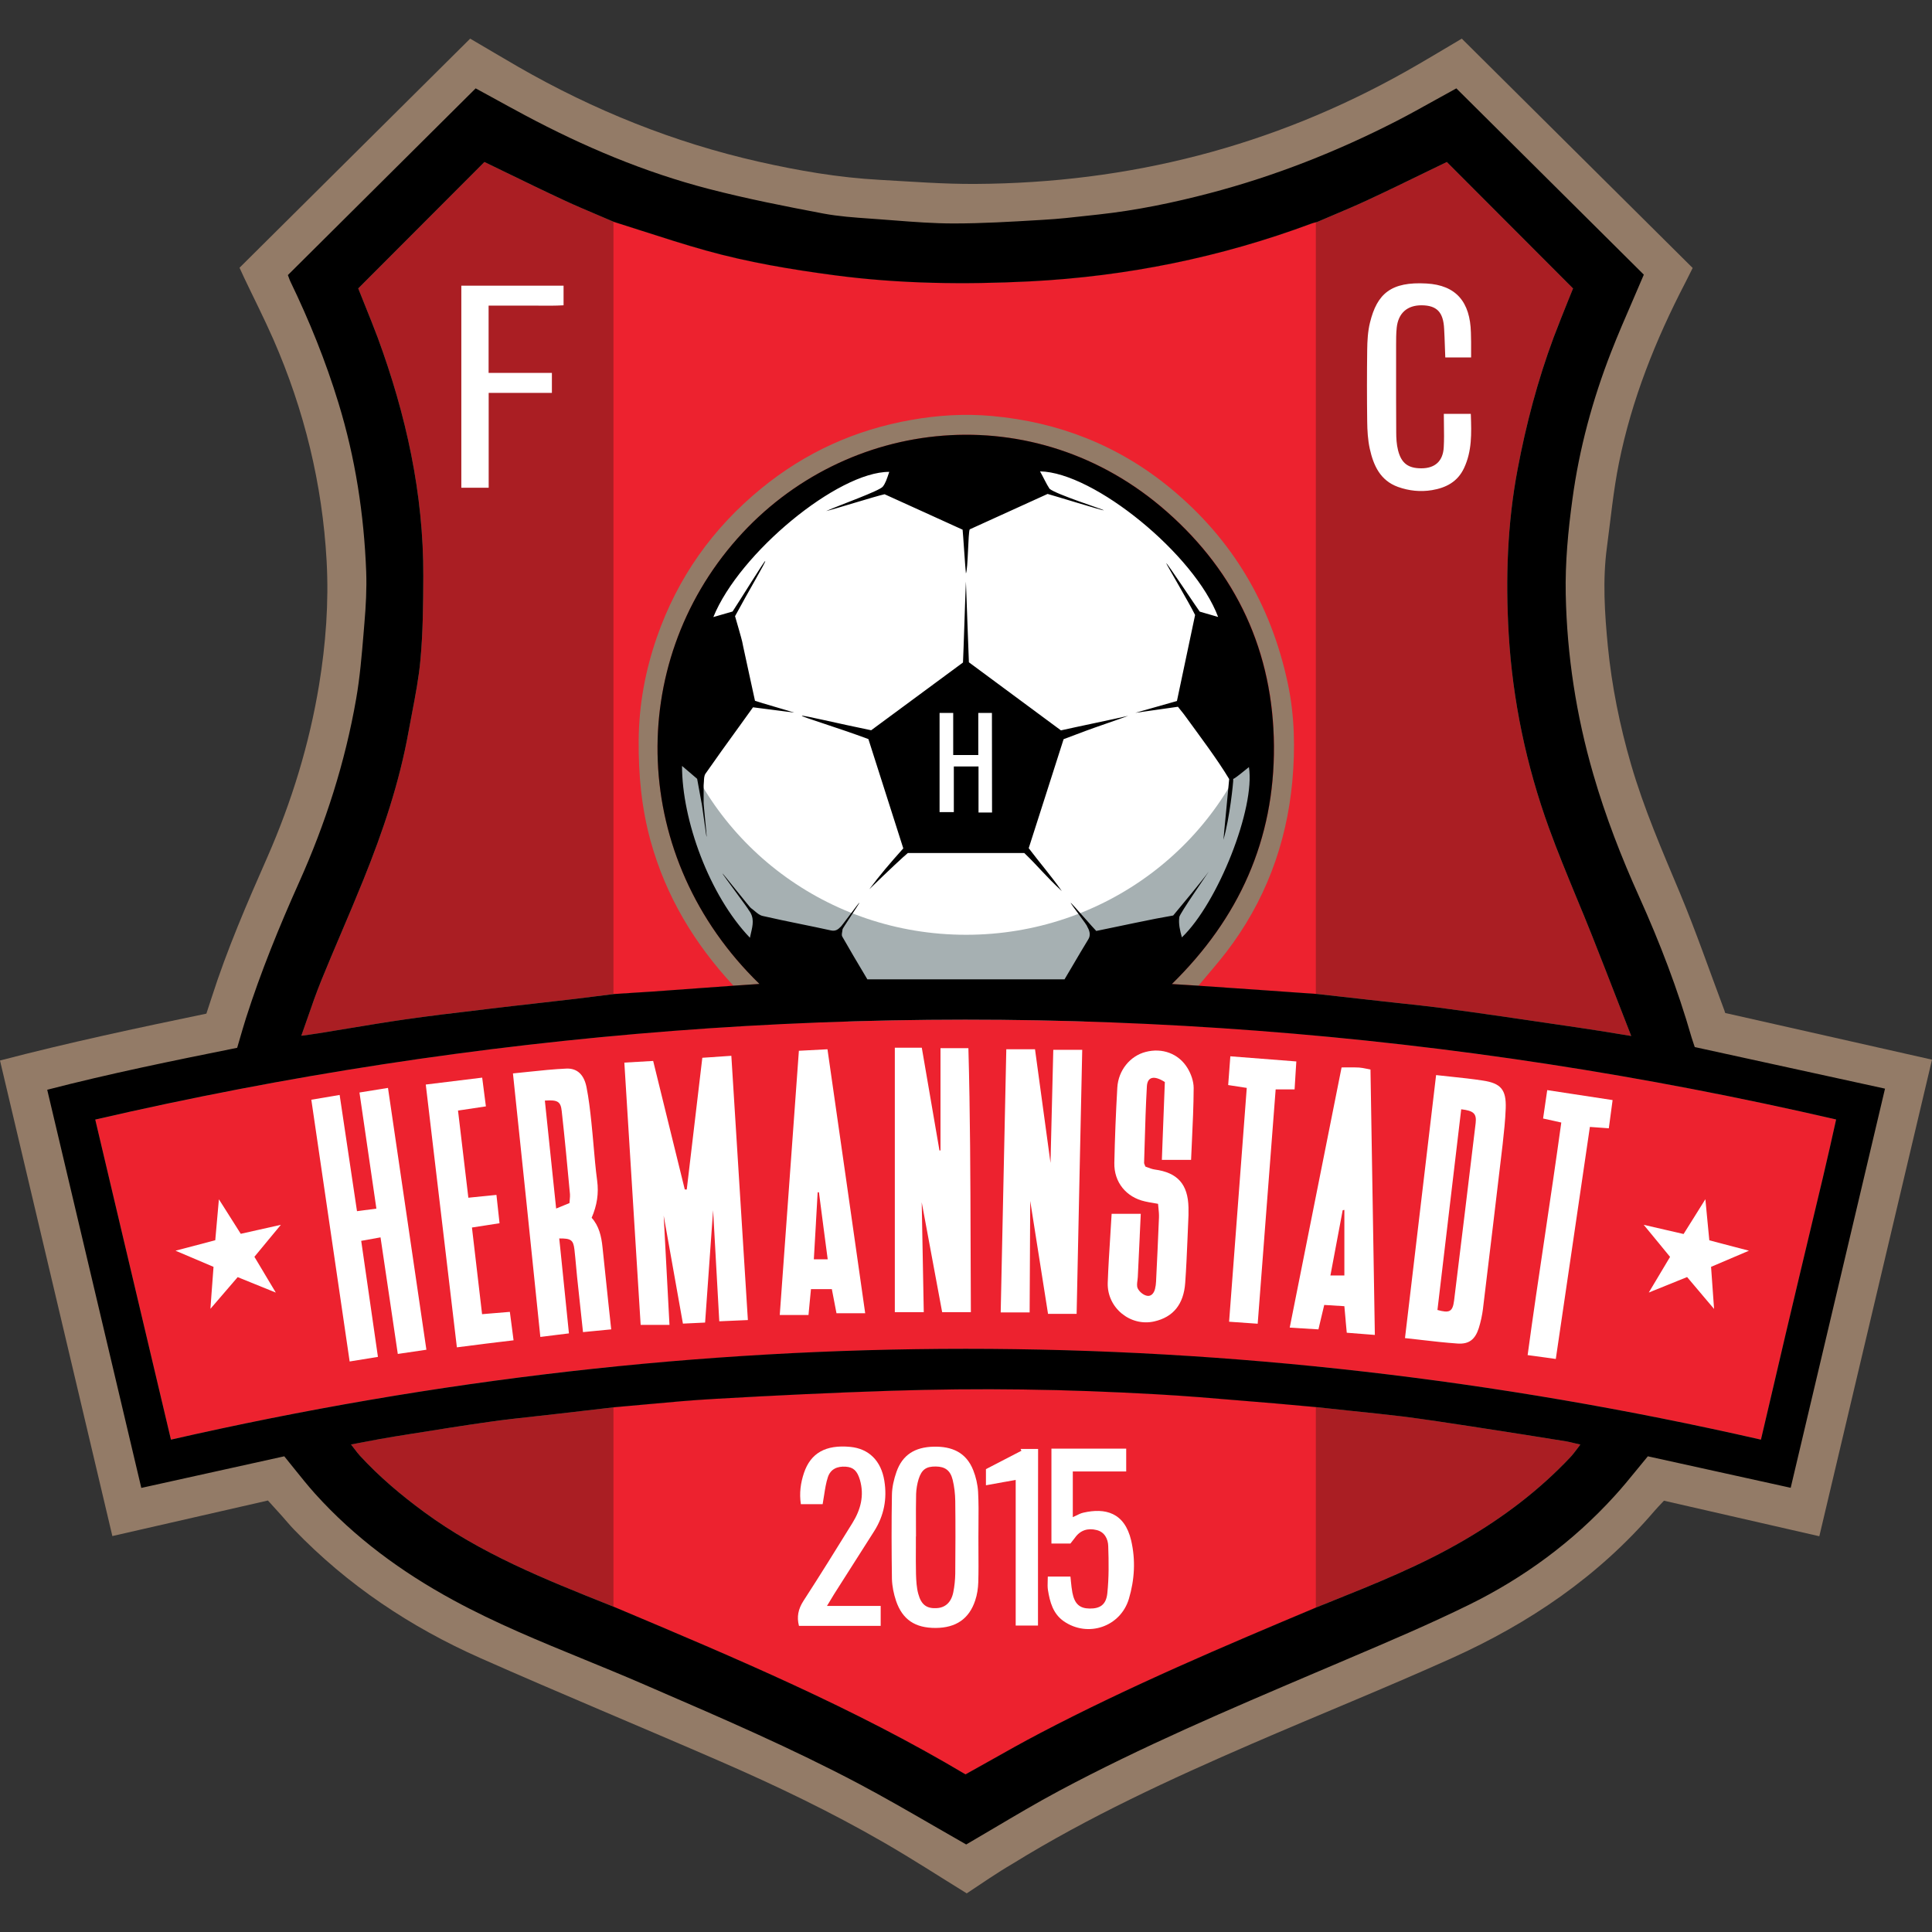 <svg width="50" height="50" viewBox="0 0 50 50" fill="none" xmlns="http://www.w3.org/2000/svg">
<rect x="0" y="0" width="50" height="50" fill="#333333" stroke="none"/>
<path d="M25.019 49C24.3 48.557 23.599 48.101 22.878 47.686C21.506 46.893 20.079 46.209 18.63 45.579C16.566 44.681 14.483 43.82 12.425 42.908C10.621 42.107 8.995 41.023 7.611 39.587C7.498 39.471 7.397 39.346 7.29 39.226C7.183 39.107 7.073 38.987 6.934 38.833C5.611 39.137 4.277 39.441 2.908 39.753C1.938 35.651 0.973 31.567 0 27.446C1.764 26.985 3.537 26.607 5.341 26.233C5.384 26.099 5.432 25.958 5.477 25.817C5.876 24.571 6.394 23.374 6.921 22.179C7.547 20.751 8.004 19.266 8.258 17.724C8.431 16.665 8.512 15.595 8.453 14.52C8.343 12.525 7.875 10.614 7.076 8.786C6.838 8.243 6.568 7.714 6.314 7.179C6.277 7.103 6.245 7.024 6.199 6.929C8.188 4.956 10.169 2.985 12.168 1C12.583 1.242 12.995 1.489 13.409 1.728C15.368 2.854 17.44 3.688 19.637 4.185C20.667 4.418 21.707 4.597 22.762 4.654C23.594 4.7 24.425 4.766 25.254 4.76C29.205 4.738 32.929 3.796 36.393 1.844C36.869 1.576 37.334 1.293 37.831 1C39.815 2.971 41.804 4.945 43.806 6.935C43.737 7.071 43.678 7.195 43.614 7.318C42.846 8.797 42.229 10.339 41.898 11.982C41.753 12.699 41.684 13.434 41.587 14.162C41.472 15.017 41.529 15.872 41.611 16.725C41.713 17.757 41.919 18.775 42.208 19.771C42.542 20.925 43.02 22.022 43.483 23.127C43.889 24.101 44.234 25.101 44.605 26.091C44.621 26.132 44.635 26.17 44.648 26.216C46.426 26.618 48.196 27.017 50 27.424C49.024 31.554 48.057 35.642 47.084 39.758C45.72 39.446 44.384 39.139 43.063 38.838C42.959 38.949 42.884 39.025 42.814 39.107C41.365 40.801 39.572 42.012 37.572 42.913C35.859 43.684 34.116 44.385 32.394 45.131C30.277 46.049 28.181 47.015 26.208 48.232C25.799 48.471 25.404 48.745 25.019 49Z" fill="#937B67"/>
<path d="M28.213 23.954C28.269 24.003 28.323 24.049 28.371 24.093C28.895 23.984 29.403 23.876 29.913 23.775C30.17 23.724 30.44 23.707 30.625 23.449C30.453 23.724 30.512 23.99 30.587 24.258C31.523 23.363 32.49 20.908 32.322 19.852C32.057 20.004 31.881 20.21 31.881 20.542C31.881 20.639 31.835 20.737 31.811 20.838C31.801 20.832 31.793 20.827 31.782 20.821C31.782 20.656 31.782 20.487 31.782 20.322C31.841 20.17 31.774 20.056 31.689 19.936C31.352 19.477 31.023 19.013 30.689 18.552C30.622 18.457 30.547 18.37 30.485 18.291C30.312 18.291 30.167 18.291 30.023 18.291C30.023 18.283 30.023 18.275 30.026 18.267C30.165 18.226 30.306 18.185 30.459 18.142C30.616 17.392 30.774 16.646 30.929 15.915C30.873 15.799 30.825 15.701 30.78 15.606C30.801 15.592 30.82 15.576 30.841 15.562C30.905 15.647 30.972 15.728 31.05 15.829C31.191 15.869 31.349 15.915 31.525 15.967C30.924 14.357 28.342 12.231 26.941 12.207C27.034 12.37 27.093 12.546 27.211 12.652C27.334 12.761 27.518 12.799 27.673 12.869C27.668 12.888 27.66 12.907 27.655 12.926C27.473 12.877 27.294 12.831 27.112 12.782C26.433 13.092 25.757 13.401 25.096 13.7C25.053 13.79 25.019 13.863 24.963 13.985C24.939 13.852 24.925 13.773 24.912 13.708C24.217 13.393 23.541 13.084 22.894 12.791C22.664 12.839 22.466 12.883 22.271 12.926C22.864 12.658 22.864 12.658 23.014 12.212C21.691 12.204 19.135 14.306 18.461 15.97C18.648 15.915 18.814 15.867 18.959 15.826C19.049 15.69 19.122 15.584 19.194 15.478C19.212 15.495 19.229 15.514 19.247 15.53C19.052 15.81 19.076 16.111 19.167 16.418C19.197 16.521 19.21 16.63 19.234 16.733C19.335 17.205 19.44 17.677 19.539 18.136C19.683 18.188 19.806 18.231 19.926 18.272C19.924 18.283 19.921 18.294 19.916 18.305C19.779 18.305 19.643 18.305 19.488 18.305C19.081 18.872 18.662 19.442 18.258 20.023C18.207 20.096 18.223 20.221 18.21 20.325C18.21 20.471 18.21 20.615 18.21 20.762C18.191 20.764 18.173 20.764 18.154 20.767C18.116 20.569 18.082 20.371 18.042 20.156C17.924 20.056 17.796 19.944 17.651 19.822C17.649 21.223 18.357 23.172 19.408 24.269C19.456 24.025 19.56 23.786 19.378 23.555C19.397 23.536 19.416 23.52 19.434 23.501C19.536 23.572 19.627 23.68 19.739 23.705C20.325 23.84 20.918 23.949 21.503 24.079C21.618 24.104 21.683 24.06 21.752 23.99C21.771 24.009 21.787 24.03 21.806 24.049C21.8 24.112 21.771 24.191 21.797 24.237C22.014 24.619 22.239 24.994 22.447 25.344C24.177 25.344 25.861 25.344 27.55 25.344C27.759 24.994 27.957 24.649 28.165 24.31C28.235 24.199 28.216 24.106 28.157 24.009C28.176 23.99 28.195 23.971 28.213 23.954ZM34.089 36.419C33.728 36.386 33.37 36.351 33.009 36.321C31.991 36.239 30.972 36.142 29.951 36.085C28.791 36.02 27.631 35.973 26.468 35.96C25.337 35.944 24.206 35.957 23.078 35.992C21.554 36.041 20.033 36.115 18.512 36.201C17.641 36.25 16.772 36.345 15.903 36.419C15.419 36.476 14.935 36.53 14.451 36.587C13.85 36.657 13.249 36.715 12.65 36.799C11.832 36.916 11.016 37.048 10.198 37.179C9.838 37.236 9.482 37.309 9.084 37.382C9.18 37.505 9.241 37.594 9.314 37.673C9.816 38.219 10.38 38.694 10.979 39.134C12.481 40.239 14.195 40.909 15.903 41.591C19.001 42.897 22.1 44.2 24.987 45.921C25.647 45.554 26.275 45.191 26.917 44.854C29.25 43.632 31.67 42.606 34.094 41.588C35.386 41.069 36.682 40.567 37.89 39.861C38.901 39.272 39.828 38.574 40.636 37.716C40.727 37.621 40.801 37.51 40.9 37.385C40.753 37.353 40.649 37.323 40.545 37.304C39.823 37.187 39.101 37.073 38.377 36.962C37.684 36.856 36.995 36.747 36.3 36.657C35.567 36.571 34.827 36.5 34.089 36.419ZM15.898 25.724C16.227 25.703 16.555 25.684 16.881 25.662C17.579 25.613 18.28 25.562 18.977 25.51C19.194 25.497 19.41 25.48 19.654 25.464C16.296 22.201 16.189 17.205 19.079 13.942C21.883 10.773 26.78 10.23 30.2 13.244C32.001 14.832 32.95 16.866 32.969 19.306C32.985 21.734 32.065 23.764 30.328 25.467C30.592 25.483 30.804 25.497 31.015 25.51C31.555 25.548 32.095 25.583 32.635 25.621C33.121 25.657 33.608 25.692 34.094 25.724C34.675 25.79 35.255 25.855 35.835 25.92C36.289 25.972 36.743 26.015 37.195 26.072C37.762 26.145 38.331 26.227 38.898 26.308C39.558 26.403 40.221 26.501 40.882 26.599C41.304 26.661 41.729 26.732 42.216 26.811C41.863 25.906 41.537 25.057 41.2 24.21C40.831 23.281 40.427 22.369 40.088 21.432C39.5 19.811 39.147 18.128 39.045 16.407C38.962 14.984 39.008 13.559 39.275 12.147C39.494 10.985 39.794 9.848 40.205 8.74C40.363 8.319 40.534 7.904 40.711 7.464C39.617 6.37 38.524 5.276 37.444 4.192C36.73 4.537 36.054 4.871 35.37 5.189C34.95 5.384 34.519 5.558 34.092 5.743C34.041 5.756 33.99 5.767 33.939 5.786C31.587 6.663 29.152 7.154 26.655 7.282C24.973 7.366 23.287 7.347 21.608 7.125C20.48 6.975 19.357 6.788 18.261 6.481C17.464 6.258 16.678 5.99 15.89 5.743C15.465 5.558 15.032 5.384 14.612 5.189C13.928 4.871 13.251 4.537 12.537 4.192C11.457 5.276 10.364 6.367 9.271 7.464C9.445 7.904 9.618 8.319 9.776 8.74C10.508 10.73 10.963 12.777 10.955 14.911C10.952 15.636 10.947 16.363 10.88 17.083C10.824 17.699 10.685 18.31 10.575 18.924C10.337 20.248 9.91 21.519 9.407 22.762C9.054 23.639 8.669 24.503 8.314 25.377C8.127 25.838 7.974 26.311 7.798 26.805C7.985 26.778 8.121 26.762 8.255 26.74C8.998 26.62 9.739 26.49 10.484 26.381C11.209 26.278 11.936 26.194 12.663 26.107C13.401 26.018 14.139 25.939 14.877 25.852C15.224 25.811 15.561 25.765 15.898 25.724Z" fill="#AA1E23"/>
<path d="M15.876 5.737C15.881 5.739 15.885 5.741 15.889 5.743C16.136 5.82 16.383 5.9 16.629 5.979C17.171 6.154 17.713 6.329 18.261 6.482C19.357 6.788 20.479 6.976 21.608 7.125C23.286 7.348 24.973 7.367 26.655 7.282C29.151 7.155 31.587 6.663 33.939 5.787C33.977 5.772 34.015 5.763 34.053 5.753L34.054 5.753V25.722C33.581 25.691 33.109 25.656 32.636 25.622L32.635 25.622C32.365 25.603 32.095 25.584 31.825 25.566C31.555 25.548 31.285 25.529 31.015 25.511C30.803 25.497 30.592 25.483 30.328 25.467C32.065 23.765 32.985 21.734 32.969 19.307C32.95 16.866 32.001 14.833 30.199 13.244C26.78 10.231 21.883 10.774 19.079 13.942C16.189 17.206 16.296 22.201 19.653 25.464C19.554 25.471 19.459 25.478 19.367 25.484C19.233 25.494 19.105 25.503 18.977 25.511C18.279 25.562 17.579 25.614 16.881 25.663C16.713 25.674 16.545 25.684 16.376 25.695C16.217 25.704 16.057 25.714 15.898 25.725C15.89 25.726 15.883 25.727 15.876 25.728V5.737Z" fill="#ED222F"/>
<path d="M15.876 26.811C16.388 26.764 16.9 26.72 17.413 26.681C22.455 26.292 27.494 26.292 32.536 26.675C33.042 26.714 33.549 26.756 34.054 26.802V35.363C27.991 34.753 21.935 34.755 15.876 35.37V26.811Z" fill="#ED222F"/>
<path d="M15.876 36.422C15.885 36.421 15.894 36.42 15.903 36.419C16.18 36.396 16.457 36.37 16.734 36.345C17.326 36.29 17.918 36.235 18.512 36.202C20.033 36.115 21.554 36.042 23.078 35.993C24.206 35.958 25.337 35.944 26.468 35.96C27.63 35.974 28.791 36.02 29.951 36.085C30.681 36.126 31.41 36.188 32.139 36.249C32.429 36.274 32.719 36.298 33.009 36.321C33.246 36.341 33.482 36.363 33.718 36.385C33.83 36.395 33.942 36.406 34.054 36.416V41.605C31.643 42.618 29.237 43.639 26.917 44.854C26.472 45.088 26.033 45.334 25.586 45.586C25.388 45.697 25.189 45.809 24.986 45.921C22.115 44.209 19.034 42.911 15.952 41.612L15.903 41.591C15.894 41.587 15.885 41.584 15.876 41.58V36.422Z" fill="#ED222F"/>
<path d="M28.371 24.093C28.323 24.05 28.269 24.004 28.213 23.955C28.194 23.971 28.176 23.99 28.157 24.009C28.216 24.107 28.235 24.199 28.165 24.311C28.03 24.531 27.899 24.753 27.767 24.978C27.695 25.1 27.623 25.222 27.55 25.345H22.447C22.425 25.309 22.404 25.272 22.382 25.235C22.192 24.917 21.991 24.58 21.797 24.237C21.779 24.205 21.788 24.156 21.796 24.108C21.8 24.088 21.804 24.068 21.805 24.05C21.796 24.04 21.787 24.03 21.779 24.02C21.77 24.01 21.761 24 21.752 23.99C21.682 24.061 21.618 24.104 21.503 24.08C21.241 24.021 20.977 23.967 20.713 23.913C20.388 23.847 20.062 23.78 19.739 23.705C19.662 23.688 19.595 23.632 19.528 23.576C19.497 23.55 19.466 23.524 19.434 23.501C19.425 23.511 19.416 23.52 19.406 23.529C19.397 23.537 19.387 23.546 19.378 23.556C19.529 23.748 19.483 23.945 19.435 24.147C19.425 24.188 19.416 24.229 19.407 24.27C18.357 23.173 17.648 21.224 17.651 19.823C17.743 19.9 17.828 19.974 17.909 20.043C17.954 20.082 17.999 20.12 18.041 20.157C18.06 20.258 18.078 20.355 18.096 20.451C18.115 20.558 18.134 20.663 18.154 20.767C18.163 20.766 18.172 20.765 18.182 20.765C18.191 20.764 18.201 20.763 18.21 20.762V20.325C18.214 20.294 18.215 20.26 18.217 20.227C18.22 20.15 18.223 20.075 18.258 20.024C18.531 19.63 18.812 19.242 19.09 18.856C19.224 18.672 19.356 18.488 19.488 18.305H19.915C19.921 18.294 19.923 18.283 19.926 18.273C19.806 18.232 19.683 18.188 19.538 18.137C19.492 17.92 19.444 17.701 19.396 17.48C19.342 17.232 19.287 16.983 19.234 16.733C19.224 16.691 19.216 16.648 19.208 16.605C19.196 16.542 19.184 16.479 19.167 16.418C19.076 16.111 19.052 15.81 19.247 15.53C19.238 15.522 19.229 15.513 19.22 15.505C19.212 15.496 19.203 15.487 19.194 15.479L19.193 15.48C19.121 15.585 19.049 15.691 18.958 15.826C18.857 15.855 18.744 15.888 18.621 15.924C18.57 15.939 18.516 15.954 18.461 15.97C19.135 14.306 21.69 12.205 23.014 12.213C22.95 12.403 22.913 12.512 22.846 12.595C22.756 12.707 22.61 12.773 22.27 12.927C22.466 12.883 22.663 12.84 22.893 12.791C23.206 12.933 23.526 13.079 23.852 13.227C24.199 13.385 24.553 13.546 24.912 13.709C24.921 13.755 24.931 13.808 24.944 13.883C24.949 13.913 24.956 13.947 24.962 13.986C25.019 13.863 25.053 13.79 25.096 13.7C25.587 13.478 26.087 13.25 26.591 13.021C26.764 12.941 26.938 12.862 27.112 12.783C27.203 12.807 27.293 12.831 27.383 12.855C27.473 12.879 27.564 12.902 27.654 12.927C27.657 12.917 27.66 12.908 27.664 12.898C27.667 12.889 27.67 12.879 27.673 12.87C27.624 12.847 27.572 12.828 27.519 12.809C27.407 12.768 27.294 12.727 27.211 12.653C27.129 12.579 27.076 12.472 27.02 12.358C26.995 12.309 26.969 12.257 26.941 12.207C28.341 12.232 30.924 14.357 31.525 15.967L31.498 15.96C31.332 15.911 31.184 15.868 31.049 15.829C31.012 15.781 30.978 15.738 30.945 15.696C30.909 15.651 30.875 15.607 30.841 15.563C30.83 15.57 30.82 15.577 30.81 15.585C30.8 15.592 30.79 15.6 30.779 15.606C30.803 15.657 30.828 15.707 30.854 15.761C30.878 15.81 30.903 15.861 30.929 15.916C30.774 16.646 30.616 17.393 30.459 18.142C30.306 18.186 30.165 18.226 30.026 18.267C30.023 18.275 30.023 18.283 30.023 18.291H30.485C30.505 18.317 30.526 18.342 30.547 18.369C30.593 18.426 30.643 18.487 30.689 18.552C30.815 18.727 30.942 18.903 31.068 19.079C31.273 19.366 31.479 19.652 31.688 19.937C31.774 20.056 31.841 20.17 31.782 20.322V20.822C31.793 20.827 31.8 20.833 31.811 20.838C31.819 20.805 31.829 20.772 31.84 20.74C31.86 20.673 31.881 20.608 31.881 20.542C31.881 20.211 32.057 20.005 32.322 19.853C32.49 20.909 31.523 23.363 30.587 24.259C30.512 23.99 30.453 23.724 30.624 23.45C30.463 23.675 30.238 23.716 30.012 23.757C29.979 23.763 29.946 23.769 29.913 23.776C29.545 23.848 29.177 23.925 28.805 24.003C28.661 24.033 28.517 24.063 28.371 24.093Z" fill="#ED222F"/>
<ellipse cx="25.002" cy="19.339" rx="7.615" ry="7.734" fill="white"/>
<path d="M32.583 18.61C31.632 21.834 28.598 24.192 25.002 24.192C21.406 24.192 18.371 21.834 17.42 18.61C17.398 18.85 17.387 19.093 17.387 19.339C17.387 23.611 20.796 27.073 25.002 27.073C29.207 27.073 32.617 23.611 32.617 19.339C32.617 19.093 32.605 18.85 32.583 18.61Z" fill="#A6B0B2"/>
<path d="M45.573 37.258C31.83 34.122 18.149 34.122 4.424 37.258C3.775 34.508 3.125 31.766 2.465 28.975C7.41 27.832 12.38 27.066 17.413 26.68C22.455 26.292 27.494 26.292 32.536 26.675C37.572 27.058 42.547 27.823 47.519 28.972C47.212 30.373 46.873 31.749 46.544 33.126C46.218 34.494 45.899 35.868 45.573 37.258Z" fill="#ED222F"/>
<path d="M18.98 25.508C17.98 24.43 17.237 23.206 16.839 21.769C16.601 20.911 16.521 20.04 16.529 19.149C16.537 18.232 16.702 17.349 16.999 16.494C17.536 14.949 18.445 13.668 19.704 12.639C20.843 11.708 22.132 11.124 23.575 10.869C24.273 10.744 24.976 10.703 25.671 10.766C27.39 10.921 28.943 11.523 30.296 12.639C31.892 13.956 32.889 15.639 33.325 17.672C33.506 18.514 33.522 19.375 33.445 20.222C33.295 21.851 32.734 23.339 31.737 24.639C31.507 24.938 31.258 25.217 31.017 25.508C30.806 25.494 30.595 25.481 30.331 25.464C32.068 23.762 32.988 21.731 32.972 19.304C32.956 16.863 32.004 14.827 30.202 13.242C26.783 10.231 21.886 10.771 19.081 13.94C16.189 17.206 16.296 22.201 19.654 25.464C19.413 25.481 19.197 25.494 18.98 25.508Z" fill="#937B67"/>
<path d="M22.498 23.014C23.018 22.506 23.404 22.149 23.495 22.076H26.508C26.866 22.417 27.06 22.675 27.481 23.062C27.199 22.663 26.905 22.324 26.623 21.951C26.774 21.481 26.924 21.011 27.075 20.54C27.225 20.07 27.375 19.6 27.526 19.13C27.719 19.058 27.907 18.987 28.095 18.916C28.303 18.837 28.99 18.604 29.197 18.526C28.777 18.622 27.855 18.812 27.457 18.902C27.257 18.754 27.059 18.607 26.862 18.462C26.253 18.011 25.659 17.571 25.075 17.14C25.064 16.939 25.006 15.213 24.998 15.05C24.987 15.227 24.933 16.968 24.922 17.145L24.919 17.148C24.129 17.731 23.339 18.314 22.546 18.899C21.697 18.726 20.757 18.499 20.751 18.525C20.745 18.551 21.66 18.825 22.474 19.127C22.619 19.584 22.765 20.041 22.911 20.496C23.068 20.986 23.224 21.474 23.377 21.956C23.022 22.351 22.763 22.657 22.498 23.014Z" fill="black"/>
<path fill-rule="evenodd" clip-rule="evenodd" d="M24.163 47.251C24.444 47.413 24.724 47.575 25.005 47.735C25.246 47.595 25.487 47.452 25.729 47.309C26.279 46.984 26.835 46.654 27.409 46.347C29.554 45.201 31.788 44.25 34.022 43.298C34.232 43.209 34.443 43.119 34.653 43.03C34.741 42.992 34.829 42.955 34.917 42.917C35.957 42.475 36.998 42.032 38.013 41.534C39.433 40.836 40.703 39.905 41.78 38.721C41.982 38.501 42.172 38.268 42.368 38.028C42.459 37.916 42.551 37.803 42.646 37.689C43.317 37.838 43.992 37.986 44.674 38.136C45.226 38.258 45.782 38.38 46.343 38.504C46.764 36.719 47.184 34.944 47.604 33.168C47.996 31.508 48.389 29.847 48.784 28.174C47.132 27.815 45.506 27.459 43.86 27.098C43.85 27.068 43.839 27.034 43.826 26.997C43.81 26.95 43.792 26.898 43.777 26.846C43.419 25.6 42.956 24.394 42.424 23.213C41.959 22.182 41.55 21.128 41.234 20.037C40.793 18.517 40.553 16.963 40.521 15.378C40.505 14.555 40.582 13.738 40.694 12.921C40.871 11.61 41.216 10.342 41.694 9.115C41.872 8.659 42.066 8.212 42.263 7.758C42.355 7.543 42.449 7.327 42.542 7.108C41.734 6.306 40.925 5.502 40.116 4.697C39.306 3.893 38.497 3.089 37.69 2.287C37.505 2.387 37.325 2.488 37.147 2.587C36.807 2.776 36.476 2.961 36.139 3.134C34.597 3.924 32.993 4.556 31.32 4.996C30.37 5.246 29.413 5.444 28.441 5.55C28.346 5.56 28.252 5.571 28.157 5.581C27.776 5.624 27.394 5.667 27.01 5.688C26.972 5.691 26.933 5.693 26.895 5.695C26.158 5.739 25.419 5.783 24.679 5.783C24.166 5.783 23.653 5.744 23.141 5.704C23.026 5.695 22.912 5.686 22.797 5.678C22.703 5.67 22.608 5.664 22.513 5.657C22.108 5.629 21.702 5.6 21.306 5.526C20.314 5.338 19.322 5.143 18.346 4.89C16.681 4.459 15.101 3.791 13.58 2.979C13.29 2.824 13.002 2.666 12.711 2.506C12.578 2.433 12.445 2.36 12.31 2.287C10.686 3.904 9.069 5.511 7.452 7.117L7.45 7.119C7.459 7.142 7.467 7.163 7.474 7.182C7.487 7.218 7.498 7.25 7.512 7.279C8.004 8.297 8.429 9.345 8.76 10.431C9.196 11.851 9.42 13.309 9.477 14.794C9.493 15.237 9.469 15.682 9.431 16.125C9.423 16.218 9.415 16.312 9.408 16.406C9.361 16.968 9.314 17.534 9.217 18.087C8.931 19.733 8.423 21.313 7.742 22.831C7.226 23.982 6.75 25.149 6.365 26.352C6.31 26.526 6.259 26.703 6.21 26.87C6.185 26.955 6.161 27.038 6.138 27.117C4.462 27.454 2.834 27.785 1.222 28.203C2.04 31.662 2.847 35.078 3.657 38.507C4.295 38.366 4.921 38.227 5.539 38.091C6.151 37.955 6.756 37.822 7.357 37.689C7.44 37.791 7.521 37.892 7.601 37.992C7.785 38.221 7.963 38.444 8.153 38.656C9.18 39.796 10.393 40.684 11.73 41.411C12.826 42.008 13.977 42.479 15.128 42.95C15.616 43.15 16.104 43.35 16.587 43.559C16.702 43.609 16.816 43.658 16.931 43.708C18.717 44.48 20.502 45.252 22.225 46.163C22.879 46.51 23.522 46.881 24.163 47.251ZM28.371 24.093C28.323 24.049 27.768 23.412 27.712 23.363C27.693 23.379 28.156 23.962 28.137 23.981C28.196 24.079 28.235 24.199 28.165 24.31C28.03 24.53 27.899 24.753 27.767 24.978C27.695 25.1 27.623 25.222 27.55 25.345H22.447C22.425 25.308 22.404 25.272 22.382 25.235C22.192 24.917 21.992 24.58 21.797 24.237C21.779 24.204 21.788 24.156 21.797 24.108C21.8 24.088 21.804 24.068 21.805 24.049C21.796 24.04 22.252 23.368 22.243 23.358C22.234 23.348 21.761 23.999 21.752 23.99C21.683 24.06 21.618 24.104 21.503 24.079C21.241 24.021 20.977 23.967 20.713 23.913C20.388 23.846 20.062 23.78 19.739 23.705C19.662 23.688 19.595 23.632 19.528 23.575C19.497 23.549 19.466 23.523 19.434 23.501C19.425 23.511 18.704 22.593 18.695 22.602C18.685 22.61 19.388 23.546 19.378 23.555C19.529 23.747 19.483 23.945 19.435 24.147C19.425 24.187 19.416 24.228 19.408 24.269C18.357 23.173 17.649 21.223 17.651 19.822C17.743 19.9 17.828 19.973 17.909 20.042C17.955 20.082 17.999 20.12 18.042 20.156C18.061 20.258 18.078 20.355 18.096 20.451C18.115 20.558 18.134 20.663 18.154 20.767C18.163 20.766 18.277 21.659 18.287 21.659C18.296 21.658 18.201 20.763 18.21 20.762V20.325C18.214 20.293 18.215 20.26 18.217 20.226C18.22 20.15 18.223 20.074 18.258 20.023C18.531 19.63 18.812 19.242 19.091 18.856C19.224 18.672 19.357 18.488 19.488 18.305L20.555 18.442C20.435 18.401 19.683 18.188 19.539 18.136C19.492 17.92 19.444 17.701 19.396 17.48C19.342 17.232 19.288 16.982 19.234 16.733C19.224 16.691 19.216 16.648 19.208 16.605C19.196 16.542 19.041 16.009 19.023 15.947C19.384 15.276 19.825 14.54 19.804 14.519C19.787 14.502 19.133 15.566 18.959 15.826C18.857 15.855 18.744 15.887 18.622 15.923C18.57 15.938 18.517 15.954 18.461 15.97C19.135 14.306 21.691 12.204 23.014 12.212C22.95 12.403 22.913 12.512 22.846 12.595C22.756 12.707 21.721 13.073 21.381 13.226C21.576 13.183 22.664 12.84 22.893 12.791C23.206 12.932 23.526 13.078 23.852 13.226C24.199 13.385 24.553 13.546 24.912 13.708C24.921 13.755 24.985 14.767 24.998 14.841C25.054 14.719 25.053 13.79 25.096 13.7C25.587 13.478 26.087 13.25 26.591 13.02C26.764 12.941 26.938 12.862 27.112 12.783C27.283 12.829 28.559 13.224 28.565 13.206C28.571 13.189 27.326 12.793 27.162 12.649C27.082 12.53 26.993 12.333 26.916 12.199C28.317 12.224 30.924 14.357 31.525 15.967L31.498 15.959C31.332 15.911 31.184 15.867 31.049 15.829C30.98 15.739 30.201 14.561 30.182 14.575C30.172 14.582 30.794 15.634 30.929 15.916C30.774 16.646 30.616 17.392 30.459 18.142C30.306 18.185 29.52 18.407 29.381 18.448L30.485 18.291C30.505 18.316 30.526 18.342 30.547 18.369C30.594 18.426 30.643 18.487 30.689 18.552C31.064 19.07 31.498 19.641 31.811 20.162L31.662 21.734C31.826 21.165 31.918 20.255 31.918 20.162C32.044 20.083 32.13 20.004 32.322 19.852C32.49 20.908 31.523 23.363 30.587 24.259C30.538 24.083 30.496 23.908 30.521 23.732C30.534 23.639 31.226 22.647 31.285 22.552C31.124 22.777 30.571 23.444 30.362 23.693C30.329 23.699 29.946 23.769 29.913 23.775C29.545 23.848 29.177 23.925 28.805 24.003C28.661 24.033 28.517 24.063 28.371 24.093ZM33.718 36.385C33.842 36.396 33.965 36.408 34.089 36.419C34.38 36.451 34.671 36.481 34.962 36.512C35.409 36.558 35.856 36.605 36.3 36.658C36.9 36.735 37.497 36.827 38.094 36.918C38.188 36.933 38.283 36.947 38.377 36.962C39.101 37.073 39.823 37.187 40.545 37.304C40.606 37.315 40.667 37.33 40.736 37.347C40.786 37.359 40.839 37.372 40.9 37.385C40.868 37.426 40.838 37.466 40.81 37.504C40.751 37.581 40.697 37.653 40.636 37.717C39.828 38.574 38.901 39.272 37.89 39.861C36.769 40.517 35.571 40.996 34.372 41.477C34.279 41.514 34.187 41.551 34.094 41.588C31.67 42.606 29.25 43.632 26.917 44.854C26.472 45.087 26.033 45.334 25.586 45.586C25.388 45.697 25.189 45.809 24.987 45.921C22.115 44.209 19.034 42.91 15.953 41.612L15.903 41.591C15.861 41.574 15.819 41.557 15.778 41.541C14.111 40.876 12.445 40.212 10.979 39.134C10.38 38.694 9.816 38.219 9.314 37.673C9.266 37.621 9.224 37.565 9.173 37.498C9.146 37.463 9.117 37.425 9.084 37.383C9.211 37.359 9.334 37.336 9.455 37.313C9.71 37.264 9.953 37.218 10.198 37.179C10.328 37.158 10.457 37.138 10.586 37.117C11.274 37.007 11.961 36.897 12.65 36.799C13.05 36.742 13.452 36.698 13.854 36.654C14.053 36.632 14.252 36.61 14.451 36.587C14.693 36.559 14.935 36.531 15.177 36.503C15.419 36.475 15.661 36.447 15.903 36.419C16.18 36.395 16.457 36.37 16.734 36.344C17.326 36.289 17.919 36.235 18.512 36.202C20.033 36.115 21.554 36.041 23.078 35.992C24.206 35.957 25.337 35.944 26.468 35.96C27.631 35.974 28.791 36.02 29.951 36.085C30.681 36.126 31.411 36.187 32.139 36.249C32.429 36.273 32.719 36.298 33.009 36.321C33.246 36.341 33.482 36.363 33.718 36.385ZM16.376 25.694C16.217 25.704 16.057 25.714 15.898 25.725C15.748 25.743 15.599 25.762 15.448 25.781C15.26 25.805 15.07 25.83 14.877 25.852C14.56 25.89 14.244 25.925 13.928 25.961C13.506 26.009 13.085 26.056 12.663 26.107C12.573 26.118 12.484 26.129 12.394 26.14C11.757 26.215 11.12 26.291 10.484 26.382C9.987 26.454 9.492 26.536 8.997 26.618C8.75 26.659 8.503 26.7 8.255 26.74C8.175 26.753 8.095 26.764 8.003 26.777C7.941 26.785 7.873 26.794 7.798 26.805C7.851 26.657 7.902 26.511 7.952 26.366C8.069 26.028 8.183 25.7 8.314 25.377C8.482 24.963 8.657 24.552 8.832 24.14C9.027 23.683 9.221 23.224 9.407 22.763C9.91 21.519 10.337 20.249 10.575 18.924C10.604 18.762 10.635 18.601 10.666 18.44C10.752 17.989 10.839 17.537 10.88 17.083C10.947 16.363 10.952 15.636 10.955 14.911C10.963 12.777 10.508 10.73 9.776 8.74C9.674 8.467 9.564 8.196 9.453 7.919C9.393 7.769 9.332 7.618 9.271 7.464C9.828 6.905 10.385 6.348 10.94 5.792C11.475 5.257 12.008 4.724 12.537 4.192C12.727 4.284 12.915 4.375 13.1 4.465C13.612 4.714 14.11 4.956 14.612 5.189C14.888 5.317 15.17 5.437 15.451 5.556C15.598 5.618 15.744 5.68 15.89 5.743C16.136 5.82 16.383 5.899 16.629 5.979C17.171 6.153 17.713 6.328 18.261 6.481C19.357 6.788 20.48 6.975 21.608 7.125C23.287 7.347 24.973 7.366 26.655 7.282C29.151 7.154 31.587 6.663 33.939 5.786C33.977 5.772 34.016 5.762 34.054 5.753C34.066 5.749 34.079 5.746 34.092 5.743C34.226 5.685 34.36 5.628 34.495 5.571C34.788 5.447 35.081 5.323 35.37 5.189C35.872 4.956 36.37 4.714 36.881 4.465C37.067 4.375 37.254 4.284 37.444 4.192C38.522 5.274 39.614 6.366 40.705 7.459L40.711 7.464C40.671 7.563 40.632 7.661 40.592 7.757C40.458 8.091 40.328 8.414 40.205 8.74C39.794 9.848 39.494 10.985 39.275 12.147C39.008 13.559 38.962 14.984 39.045 16.407C39.147 18.128 39.5 19.811 40.088 21.432C40.306 22.033 40.55 22.624 40.794 23.216C40.931 23.546 41.068 23.877 41.2 24.21C41.427 24.782 41.65 25.355 41.879 25.945C41.989 26.229 42.101 26.517 42.216 26.811C42.121 26.795 42.03 26.78 41.94 26.766C41.565 26.705 41.222 26.649 40.882 26.599C40.221 26.501 39.558 26.403 38.898 26.308C38.331 26.227 37.762 26.145 37.195 26.072C36.911 26.036 36.625 26.006 36.339 25.975C36.171 25.957 36.003 25.939 35.835 25.92L34.094 25.725C33.608 25.692 33.122 25.657 32.636 25.622L32.635 25.622C32.365 25.602 32.095 25.584 31.825 25.566C31.555 25.547 31.285 25.529 31.015 25.51C30.804 25.497 30.592 25.483 30.328 25.467C32.065 23.765 32.985 21.734 32.969 19.306C32.95 16.866 32.001 14.832 30.199 13.244C26.78 10.23 21.883 10.774 19.079 13.942C16.189 17.205 16.296 22.201 19.654 25.464C19.554 25.471 19.459 25.477 19.367 25.484C19.233 25.493 19.105 25.502 18.977 25.51C18.279 25.562 17.579 25.613 16.881 25.662C16.713 25.673 16.545 25.684 16.376 25.694ZM45.877 35.961C45.776 36.392 45.675 36.824 45.573 37.258C31.83 34.122 18.148 34.125 4.424 37.258C3.998 35.461 3.574 33.668 3.147 31.862C2.921 30.904 2.694 29.942 2.465 28.974C7.41 27.831 12.382 27.069 17.413 26.68C22.455 26.292 27.494 26.292 32.536 26.675C37.572 27.058 42.547 27.823 47.519 28.972C47.299 29.976 47.061 30.968 46.823 31.956C46.73 32.346 46.636 32.736 46.544 33.126C46.319 34.067 46.099 35.011 45.877 35.961Z" fill="black"/>
<path d="M38.072 9.251C38.072 9.203 38.072 9.156 38.072 9.111V9.11C38.073 8.933 38.073 8.77 38.067 8.61C38.048 7.817 37.687 7.38 36.917 7.337C36.003 7.285 35.639 7.597 35.455 8.349C35.399 8.575 35.386 8.819 35.383 9.055C35.375 9.671 35.375 10.29 35.383 10.907C35.386 11.143 35.399 11.384 35.45 11.615C35.546 12.047 35.72 12.435 36.179 12.601C36.466 12.704 36.762 12.734 37.059 12.685C37.417 12.625 37.722 12.473 37.89 12.112C38.097 11.671 38.081 11.211 38.066 10.756L38.064 10.711H37.366C37.366 10.808 37.368 10.902 37.369 10.995V10.995C37.372 11.194 37.375 11.384 37.364 11.575C37.345 11.936 37.136 12.12 36.784 12.12C36.447 12.12 36.268 11.993 36.182 11.656C36.142 11.501 36.134 11.336 36.134 11.175C36.13 10.616 36.131 10.054 36.131 9.493V9.488C36.131 9.303 36.131 9.118 36.131 8.933C36.131 8.784 36.131 8.629 36.147 8.479C36.188 8.102 36.42 7.899 36.792 7.901C37.185 7.904 37.353 8.078 37.374 8.509C37.383 8.658 37.388 8.807 37.393 8.957C37.396 9.055 37.4 9.152 37.404 9.251H38.072Z" fill="white"/>
<path d="M14.585 7.901V7.393H11.939V12.623H12.647V10.168H14.283V9.65H12.645V7.909C12.756 7.909 12.866 7.91 12.975 7.91C13.189 7.911 13.399 7.911 13.61 7.909C13.718 7.908 13.827 7.909 13.936 7.91C14.153 7.912 14.37 7.914 14.585 7.901Z" fill="white"/>
<path d="M25.126 33.959H24.383L23.854 31.115L23.907 33.959H23.158V27.115H23.856C23.924 27.508 23.991 27.897 24.057 28.284L24.058 28.288L24.058 28.288L24.058 28.29C24.143 28.787 24.228 29.28 24.313 29.773H24.34V27.126H25.062C25.109 28.807 25.114 30.493 25.119 32.197C25.121 32.782 25.122 33.369 25.126 33.959Z" fill="white"/>
<path d="M18.248 34.228L18.455 31.32L18.615 34.195L19.355 34.163C19.211 31.866 19.069 29.602 18.927 27.324C18.725 27.338 18.54 27.351 18.36 27.363L18.176 27.375C18.04 28.532 17.906 29.659 17.773 30.785C17.765 30.785 17.756 30.785 17.747 30.784C17.738 30.783 17.73 30.783 17.722 30.783C17.598 30.281 17.475 29.779 17.351 29.276C17.203 28.671 17.054 28.065 16.904 27.457C16.647 27.471 16.417 27.484 16.158 27.5C16.234 28.726 16.31 29.944 16.385 31.155L16.386 31.172C16.451 32.215 16.516 33.254 16.58 34.288H17.326L17.176 31.46L17.674 34.255L18.248 34.228Z" fill="white"/>
<path d="M27.259 27.169H28.008C27.987 28.119 27.967 29.067 27.947 30.015C27.919 31.342 27.891 32.669 27.863 34.003H27.123L26.662 31.08L26.647 33.965H25.898L25.946 31.697C25.979 30.187 26.011 28.676 26.043 27.155H26.786L27.187 30.096L27.259 27.169Z" fill="white"/>
<path fill-rule="evenodd" clip-rule="evenodd" d="M37.547 27.864L37.546 27.864C37.422 27.851 37.296 27.838 37.166 27.823C36.966 29.514 36.767 31.201 36.566 32.898L36.361 34.63C36.495 34.644 36.626 34.659 36.756 34.674L36.757 34.674L36.758 34.675L36.759 34.675L36.76 34.675L36.76 34.675C37.089 34.713 37.407 34.749 37.725 34.771C38.019 34.79 38.176 34.665 38.27 34.374C38.321 34.212 38.358 34.041 38.38 33.87L38.38 33.866L38.381 33.857L38.381 33.856C38.552 32.444 38.722 31.031 38.888 29.618C38.922 29.308 38.957 28.994 38.968 28.681C38.984 28.203 38.845 28.035 38.377 27.965C38.106 27.923 37.834 27.894 37.547 27.864L37.547 27.864ZM37.475 31.585C37.588 30.631 37.702 29.673 37.816 28.708C38.139 28.746 38.217 28.82 38.19 29.064C38.005 30.598 37.821 32.129 37.631 33.663C37.594 33.948 37.511 33.989 37.201 33.902C37.29 33.146 37.38 32.389 37.47 31.63L37.47 31.63L37.47 31.629L37.475 31.585Z" fill="white"/>
<path d="M9.348 32.113L9.781 35.116L9.049 35.235L8.057 28.461C8.303 28.418 8.528 28.38 8.79 28.337C8.939 29.339 9.088 30.342 9.239 31.345C9.415 31.323 9.568 31.301 9.741 31.279L9.303 28.274L10.041 28.155L11.035 34.931L10.295 35.04L9.848 32.023L9.348 32.113Z" fill="white"/>
<path fill-rule="evenodd" clip-rule="evenodd" d="M13.671 27.739C13.54 27.753 13.409 27.767 13.275 27.78C13.516 30.066 13.751 32.319 13.984 34.6C14.131 34.581 14.267 34.564 14.398 34.548C14.509 34.535 14.617 34.521 14.724 34.508C14.65 33.775 14.578 33.075 14.507 32.377L14.473 32.051C14.778 32.048 14.837 32.091 14.866 32.336C14.882 32.477 14.895 32.618 14.908 32.76C14.917 32.856 14.926 32.952 14.935 33.047C14.984 33.517 15.034 33.986 15.088 34.475L15.28 34.456C15.461 34.439 15.635 34.422 15.818 34.404C15.794 34.182 15.771 33.963 15.747 33.746C15.694 33.25 15.642 32.764 15.593 32.279C15.564 31.994 15.502 31.727 15.312 31.516C15.451 31.195 15.499 30.886 15.454 30.552C15.413 30.246 15.387 29.938 15.36 29.629L15.36 29.626C15.342 29.429 15.325 29.231 15.304 29.034C15.272 28.733 15.238 28.432 15.179 28.136C15.115 27.815 14.941 27.644 14.66 27.655C14.333 27.669 14.006 27.704 13.671 27.739ZM14.249 29.902C14.2 29.429 14.151 28.959 14.101 28.483C14.43 28.461 14.51 28.505 14.537 28.752C14.617 29.469 14.684 30.188 14.751 30.908C14.754 30.946 14.75 30.986 14.746 31.034C14.743 31.064 14.74 31.097 14.738 31.136C14.693 31.154 14.647 31.173 14.598 31.193C14.536 31.219 14.469 31.247 14.393 31.277C14.344 30.81 14.297 30.355 14.249 29.902Z" fill="white"/>
<path d="M28.769 31.413H29.523C29.514 31.607 29.505 31.798 29.496 31.987L29.496 31.999C29.479 32.355 29.463 32.704 29.446 33.052C29.444 33.08 29.44 33.109 29.437 33.138C29.427 33.211 29.418 33.284 29.443 33.34C29.48 33.422 29.577 33.506 29.665 33.53C29.782 33.566 29.863 33.476 29.892 33.356C29.908 33.294 29.916 33.229 29.919 33.164V33.163C29.946 32.612 29.972 32.061 29.994 31.508C29.997 31.425 29.989 31.343 29.98 31.256C29.976 31.223 29.973 31.189 29.97 31.155C29.924 31.146 29.881 31.139 29.841 31.132C29.765 31.12 29.697 31.108 29.63 31.092C29.146 30.984 28.828 30.595 28.839 30.096C28.852 29.447 28.879 28.795 28.916 28.146C28.943 27.696 29.25 27.327 29.649 27.224C30.076 27.112 30.504 27.264 30.734 27.644C30.825 27.794 30.892 27.986 30.892 28.157C30.89 28.621 30.868 29.084 30.846 29.553C30.839 29.707 30.832 29.861 30.825 30.017H30.069L30.084 29.611C30.106 29.064 30.127 28.525 30.146 28.003C29.865 27.823 29.694 27.867 29.681 28.117C29.653 28.611 29.638 29.106 29.624 29.601C29.619 29.766 29.614 29.931 29.609 30.096C29.609 30.109 29.615 30.123 29.625 30.147C29.63 30.159 29.636 30.173 29.643 30.191C29.661 30.197 29.68 30.204 29.7 30.212C29.754 30.233 29.818 30.257 29.884 30.267C30.475 30.346 30.745 30.647 30.758 31.252C30.761 31.383 30.758 31.513 30.75 31.643C30.744 31.785 30.738 31.927 30.732 32.069L30.732 32.071L30.732 32.072C30.716 32.449 30.7 32.826 30.673 33.202C30.633 33.758 30.36 34.087 29.873 34.198C29.256 34.339 28.649 33.848 28.668 33.202C28.682 32.797 28.708 32.394 28.734 31.988L28.734 31.988L28.734 31.987C28.746 31.796 28.758 31.605 28.769 31.413Z" fill="white"/>
<path fill-rule="evenodd" clip-rule="evenodd" d="M34.871 27.624C34.824 27.625 34.774 27.625 34.72 27.625C34.273 29.868 33.83 32.097 33.378 34.358C33.498 34.365 33.612 34.373 33.722 34.38L33.722 34.38C33.859 34.389 33.991 34.397 34.121 34.404L34.145 34.302L34.145 34.301C34.189 34.116 34.228 33.949 34.271 33.772C34.461 33.783 34.626 33.794 34.792 33.804C34.803 33.937 34.815 34.061 34.826 34.18L34.826 34.182L34.826 34.188C34.836 34.291 34.845 34.392 34.854 34.491C35.003 34.502 35.139 34.513 35.276 34.524C35.376 34.532 35.475 34.54 35.581 34.548C35.544 32.262 35.507 30.003 35.469 27.744L35.469 27.741L35.468 27.68C35.431 27.672 35.398 27.666 35.368 27.659L35.367 27.659C35.292 27.644 35.233 27.632 35.174 27.628C35.079 27.622 34.982 27.623 34.872 27.624L34.871 27.624ZM34.786 31.313L34.781 31.314L34.771 31.316C34.763 31.317 34.756 31.319 34.749 31.32L34.749 31.321L34.749 31.322L34.748 31.325L34.748 31.327L34.747 31.332L34.747 31.333L34.746 31.338L34.746 31.338L34.746 31.34L34.745 31.34C34.642 31.89 34.539 32.44 34.431 33.009H34.792V31.312L34.786 31.313Z" fill="white"/>
<path fill-rule="evenodd" clip-rule="evenodd" d="M22.391 33.986H21.648C21.608 33.775 21.568 33.566 21.528 33.362H20.988C20.978 33.467 20.968 33.569 20.958 33.671C20.947 33.789 20.935 33.908 20.924 34.032H20.18C20.343 31.765 20.506 29.501 20.675 27.194C20.888 27.181 21.095 27.171 21.338 27.159L21.415 27.155C21.741 29.428 22.065 31.689 22.391 33.986ZM21.304 31.701L21.304 31.703C21.342 31.992 21.38 32.286 21.421 32.591H21.062C21.08 32.278 21.098 31.968 21.116 31.659L21.116 31.658L21.116 31.657L21.116 31.654L21.116 31.65L21.116 31.649C21.131 31.384 21.147 31.12 21.161 30.856H21.194C21.231 31.136 21.267 31.416 21.304 31.701Z" fill="white"/>
<path d="M12.479 27.889C11.99 27.948 11.524 28.005 11.019 28.068L11.196 29.566C11.405 31.34 11.613 33.099 11.824 34.869C12.053 34.841 12.255 34.815 12.455 34.789L12.554 34.776C12.663 34.763 12.772 34.75 12.882 34.736L12.883 34.736C13.016 34.721 13.15 34.705 13.291 34.687C13.277 34.576 13.263 34.472 13.25 34.371C13.231 34.227 13.213 34.09 13.195 33.951C12.997 33.967 12.815 33.982 12.615 33.999L12.476 34.011L12.214 31.768C12.345 31.748 12.466 31.729 12.584 31.711L12.928 31.657C12.899 31.396 12.874 31.174 12.848 30.924C12.723 30.936 12.604 30.948 12.484 30.96C12.364 30.973 12.245 30.985 12.121 30.997C12.03 30.236 11.942 29.491 11.854 28.746L11.853 28.741L11.991 28.721C12.189 28.691 12.372 28.663 12.575 28.633C12.556 28.479 12.537 28.332 12.517 28.185L12.517 28.184C12.504 28.086 12.492 27.988 12.479 27.889Z" fill="white"/>
<path d="M40.214 29.008C40.122 28.988 40.034 28.969 39.935 28.947C39.97 28.709 40.005 28.47 40.042 28.212C40.275 28.247 40.503 28.282 40.73 28.317C41.062 28.367 41.392 28.418 41.734 28.47C41.706 28.685 41.678 28.889 41.649 29.105L41.636 29.2C41.525 29.192 41.421 29.185 41.304 29.176L41.146 29.165C40.975 30.328 40.804 31.493 40.633 32.662L40.63 32.679L40.63 32.681C40.508 33.508 40.387 34.337 40.264 35.17C40.167 35.157 40.074 35.144 39.979 35.13L39.978 35.13C39.838 35.111 39.695 35.091 39.535 35.07C39.674 34.041 39.827 33.017 39.98 31.991L39.98 31.991C40.125 31.015 40.27 30.038 40.406 29.051L40.214 29.008Z" fill="white"/>
<path d="M31.809 34.206C32.065 34.222 32.295 34.239 32.549 34.258C32.607 33.503 32.664 32.756 32.721 32.013L32.721 32.009C32.819 30.73 32.916 29.463 33.014 28.193H33.504C33.512 28.049 33.521 27.912 33.53 27.768L33.53 27.768C33.536 27.672 33.543 27.575 33.549 27.47C32.98 27.427 32.424 27.384 31.841 27.337C31.827 27.537 31.813 27.718 31.799 27.899L31.799 27.899L31.785 28.081C31.959 28.108 32.103 28.13 32.266 28.155C32.215 28.826 32.164 29.497 32.114 30.167C32.012 31.51 31.91 32.852 31.809 34.206Z" fill="white"/>
<path d="M43.662 33.05C43.336 33.183 43.034 33.305 42.67 33.451C42.871 33.115 43.039 32.832 43.221 32.528L43.01 32.271L43.01 32.27L43.009 32.27L43.008 32.268C42.861 32.089 42.709 31.903 42.539 31.698L43.119 31.832C43.27 31.867 43.418 31.901 43.571 31.936C43.664 31.788 43.756 31.642 43.852 31.488C43.941 31.345 44.034 31.197 44.135 31.035C44.153 31.217 44.169 31.386 44.184 31.55L44.185 31.56L44.185 31.561C44.202 31.741 44.219 31.916 44.237 32.099C44.359 32.131 44.483 32.164 44.613 32.198C44.813 32.251 45.026 32.307 45.263 32.368C44.905 32.52 44.611 32.645 44.282 32.786C44.306 33.115 44.33 33.457 44.36 33.875C44.257 33.753 44.161 33.64 44.068 33.531L44.068 33.53L44.067 33.529C43.929 33.367 43.799 33.213 43.662 33.05Z" fill="white"/>
<path d="M5.077 32.595L5.079 32.596C5.228 32.66 5.374 32.722 5.526 32.786C5.507 33.038 5.489 33.277 5.47 33.537L5.446 33.872C5.647 33.639 5.822 33.435 5.992 33.237L5.993 33.236L6.151 33.052C6.477 33.183 6.779 33.305 7.138 33.452C7.031 33.272 6.933 33.109 6.838 32.951L6.838 32.95C6.753 32.807 6.669 32.669 6.584 32.526C6.708 32.377 6.83 32.229 6.959 32.072C7.057 31.954 7.159 31.83 7.269 31.698C7.055 31.745 6.86 31.789 6.677 31.831L6.676 31.831C6.523 31.866 6.376 31.899 6.231 31.931C6.078 31.686 5.936 31.463 5.783 31.223L5.665 31.038C5.656 31.136 5.648 31.23 5.64 31.32L5.638 31.342C5.614 31.605 5.593 31.845 5.571 32.097C5.326 32.163 5.081 32.227 4.81 32.298L4.794 32.302C4.712 32.324 4.629 32.346 4.542 32.368C4.733 32.449 4.906 32.523 5.077 32.595Z" fill="white"/>
<path fill-rule="evenodd" clip-rule="evenodd" d="M25.321 39.777C25.321 39.894 25.322 40.01 25.322 40.127C25.324 40.4 25.326 40.673 25.318 40.945C25.313 41.105 25.289 41.27 25.238 41.42C25.08 41.898 24.738 42.128 24.217 42.131C23.685 42.134 23.356 41.917 23.19 41.431C23.129 41.249 23.089 41.053 23.083 40.863C23.073 40.138 23.07 39.413 23.083 38.689C23.086 38.488 23.134 38.281 23.201 38.091C23.356 37.651 23.677 37.451 24.163 37.44C24.631 37.429 25.003 37.584 25.187 38.048C25.257 38.224 25.302 38.42 25.313 38.61C25.328 38.89 25.326 39.172 25.323 39.453V39.459C25.322 39.565 25.321 39.671 25.321 39.777ZM23.706 39.764H23.703C23.703 39.857 23.703 39.95 23.703 40.043C23.701 40.275 23.701 40.506 23.706 40.738C23.712 40.909 23.72 41.086 23.765 41.249C23.843 41.537 23.987 41.634 24.246 41.618C24.465 41.605 24.618 41.469 24.671 41.208C24.703 41.051 24.719 40.888 24.722 40.725C24.727 40.098 24.73 39.471 24.722 38.843C24.719 38.661 24.698 38.474 24.655 38.298C24.594 38.051 24.457 37.956 24.219 37.953C23.971 37.95 23.853 38.029 23.773 38.281C23.736 38.404 23.714 38.534 23.709 38.661C23.703 38.923 23.704 39.185 23.705 39.447L23.705 39.448C23.706 39.553 23.706 39.658 23.706 39.764Z" fill="white"/>
<path d="M27.211 39.946H27.703C27.74 39.9 27.78 39.848 27.818 39.799C27.959 39.598 28.157 39.541 28.382 39.598C28.585 39.647 28.676 39.826 28.681 40.014C28.695 40.421 28.7 40.833 28.657 41.238C28.625 41.534 28.465 41.632 28.2 41.629C27.941 41.626 27.81 41.509 27.753 41.216C27.735 41.12 27.725 41.022 27.715 40.923L27.715 40.922L27.711 40.881L27.708 40.85C27.706 40.834 27.705 40.817 27.703 40.801H27.117C27.117 40.843 27.116 40.883 27.114 40.922C27.112 41.001 27.109 41.074 27.12 41.146C27.171 41.461 27.251 41.762 27.529 41.957C28.152 42.389 28.999 42.104 29.216 41.376C29.363 40.882 29.392 40.375 29.275 39.87C29.104 39.137 28.598 39.02 28.04 39.147C27.972 39.162 27.91 39.193 27.849 39.224C27.82 39.238 27.792 39.252 27.764 39.264V38.081H29.146V37.491H27.211V39.946Z" fill="white"/>
<path d="M21.29 38.928H20.726C20.683 38.642 20.72 38.379 20.806 38.121C20.98 37.603 21.37 37.385 22.003 37.445C22.49 37.491 22.803 37.809 22.886 38.319C22.963 38.789 22.878 39.223 22.626 39.623C22.454 39.895 22.28 40.168 22.106 40.44C21.933 40.712 21.759 40.984 21.586 41.257C21.535 41.339 21.485 41.422 21.42 41.532L21.402 41.561H22.792V42.077H20.677C20.616 41.841 20.659 41.642 20.79 41.436C21.223 40.768 21.642 40.092 22.062 39.413C22.273 39.071 22.372 38.705 22.255 38.3C22.185 38.067 22.089 37.972 21.889 37.958C21.667 37.942 21.495 38.021 21.426 38.227C21.378 38.372 21.354 38.525 21.328 38.694C21.317 38.768 21.305 38.846 21.29 38.928Z" fill="white"/>
<path d="M26.286 42.069H26.863C26.863 40.537 26.863 39.025 26.866 37.499H26.414C26.416 37.503 26.417 37.507 26.419 37.511C26.419 37.513 26.42 37.515 26.421 37.517L26.424 37.522L26.427 37.529L26.429 37.534L26.43 37.538L26.432 37.541L26.433 37.546C26.126 37.703 25.818 37.863 25.516 38.021V38.439C25.675 38.409 25.826 38.382 25.98 38.355L25.983 38.354L25.985 38.354L25.994 38.353C26.088 38.336 26.185 38.319 26.286 38.3V42.069Z" fill="white"/>
<path d="M25.324 21.028H25.674C25.674 20.148 25.674 19.299 25.671 18.451H25.318V19.54H24.669V18.451H24.316V21.017H24.685V19.836H25.324V21.028Z" fill="white"/>
</svg>
